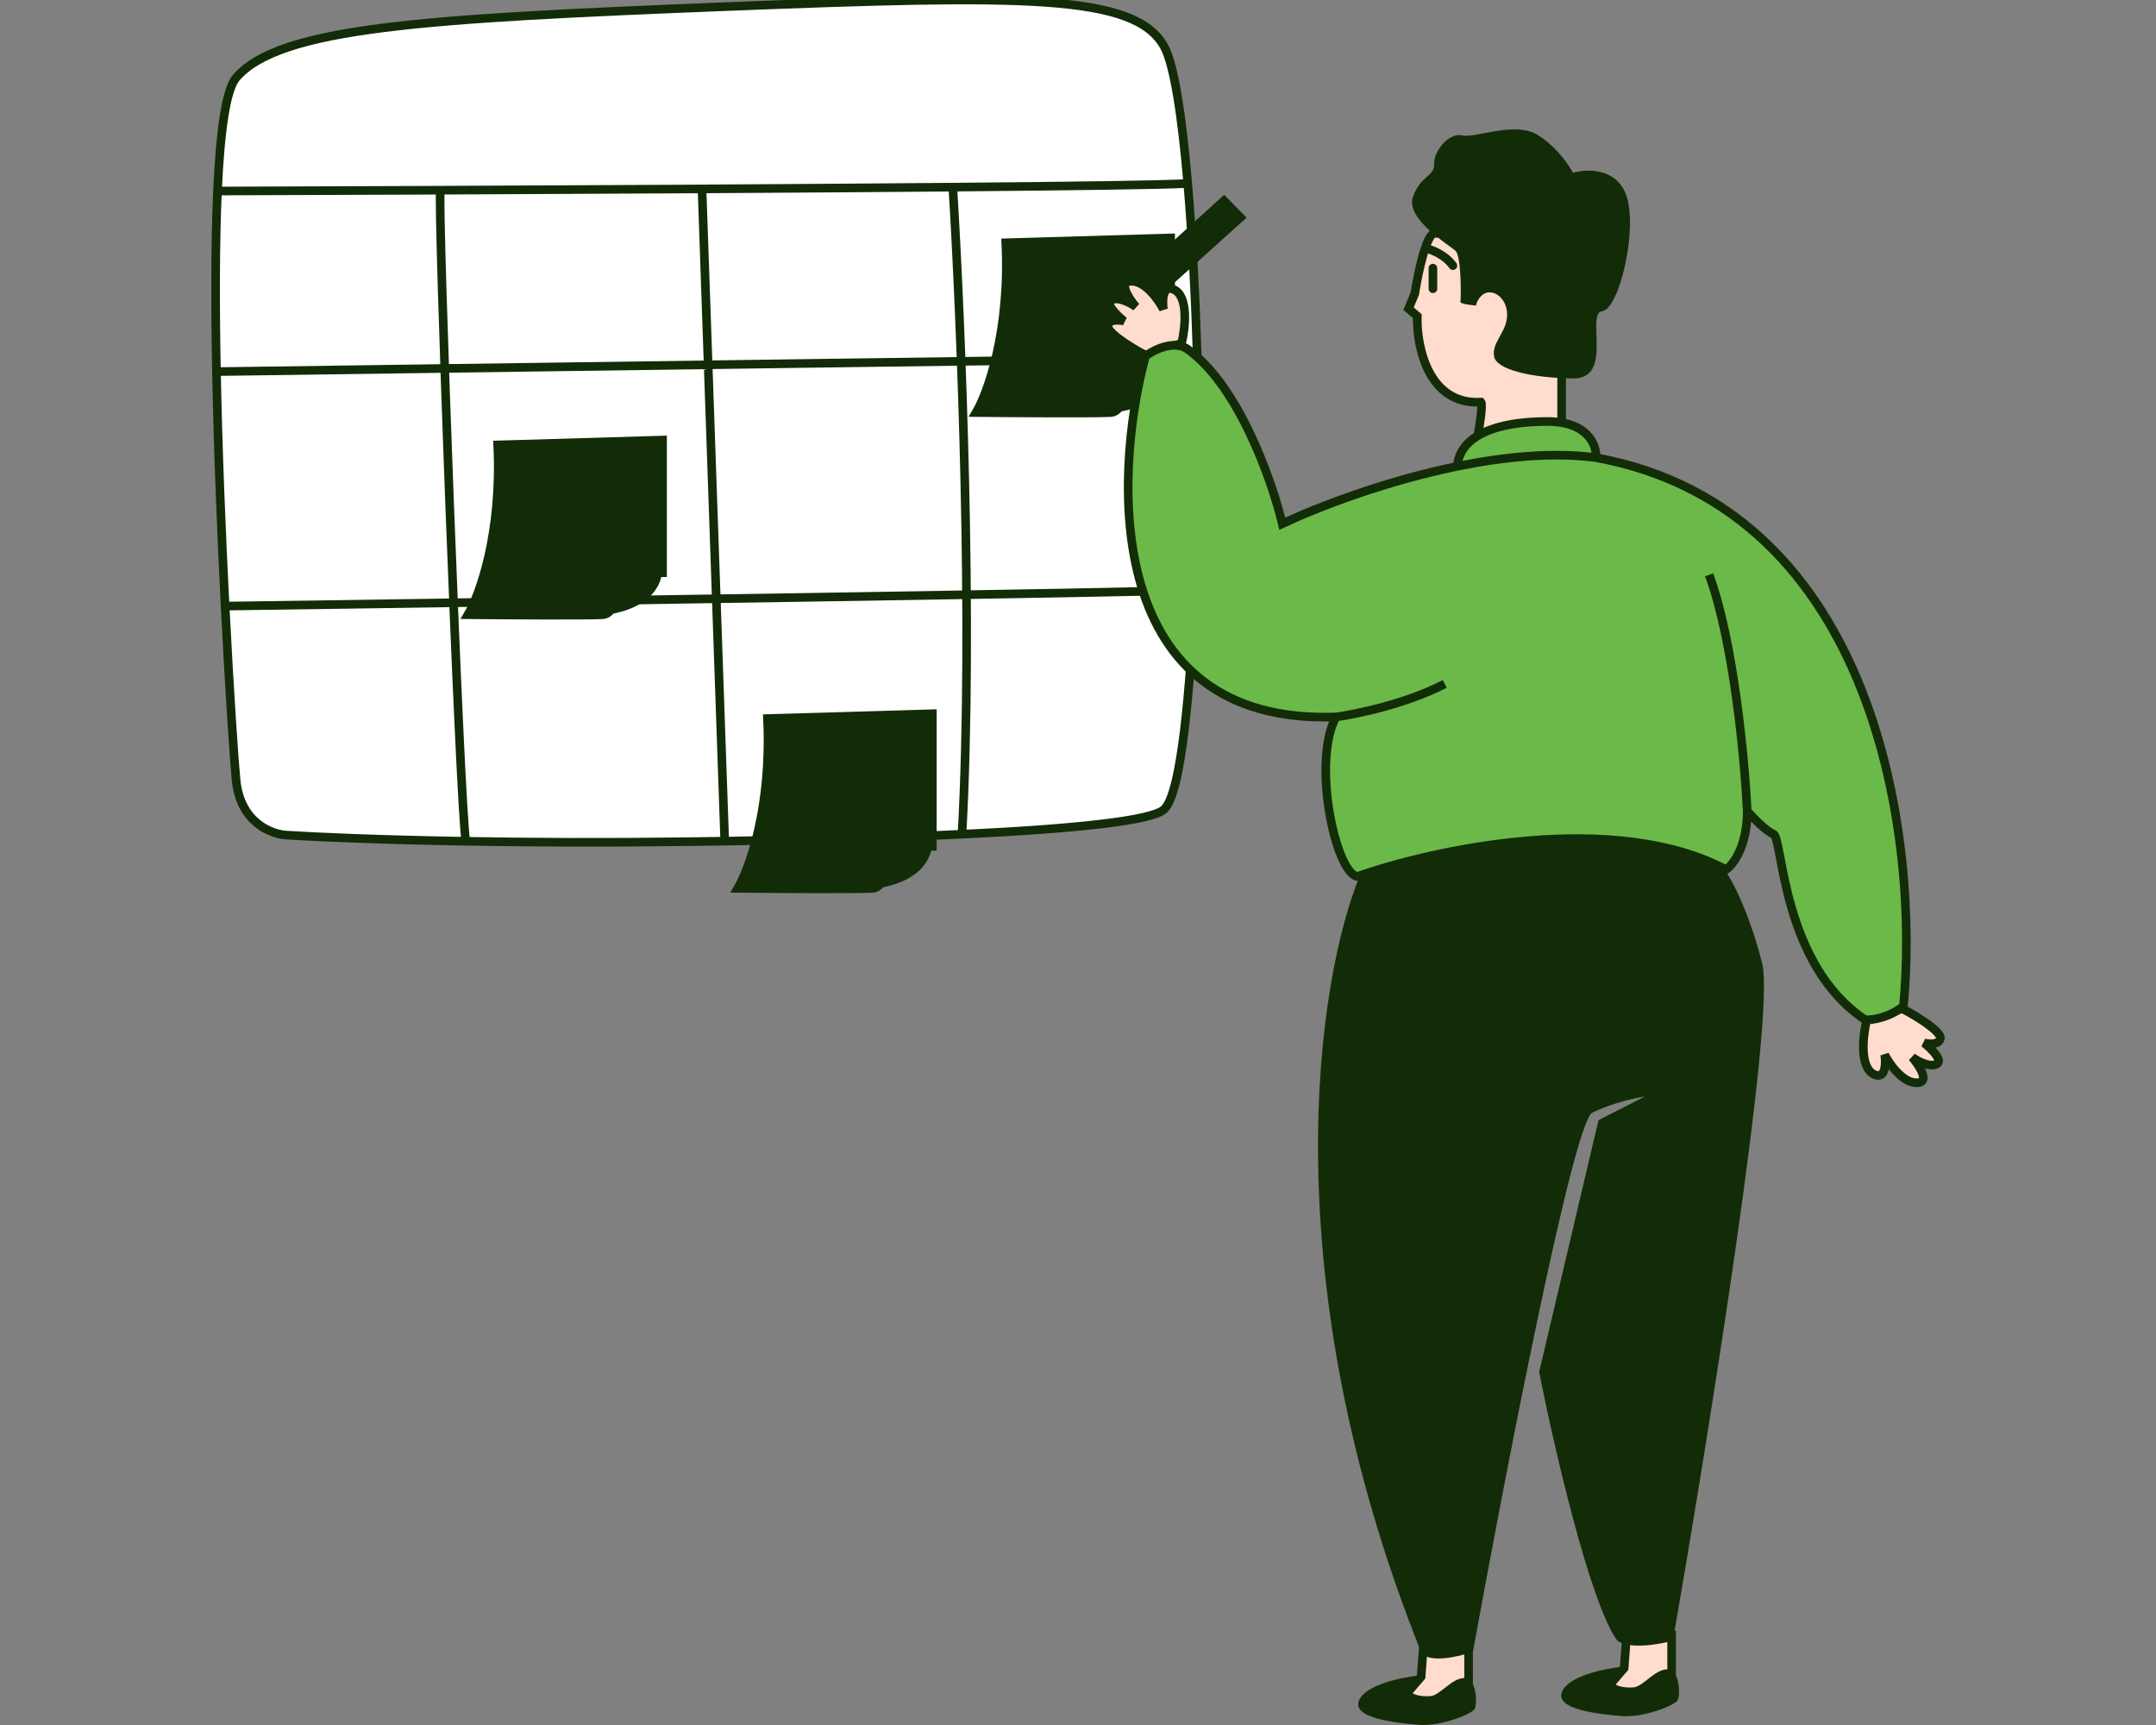 <svg width="100" height="80" viewBox="0 0 100 80" fill="none" xmlns="http://www.w3.org/2000/svg">
<rect x="0" y="0" width="100" height="80" fill="#808080" stroke="none"/>
<g clip-path="url(#clip0_1592_7871)">
<path d="M13.357 38.734C12.638 38.718 11.15 38.184 10.95 36.184C10.872 35.41 10.65 32.218 10.441 28.109C10.272 24.815 10.112 20.932 10.04 17.234C9.98 14.168 9.981 11.23 10.088 8.859C10.212 6.137 10.476 4.165 10.95 3.609C12.955 1.259 19.75 0.859 33.614 0.309C47.478 -0.241 52.642 -0.291 53.996 2.159C54.467 3.011 54.829 5.464 55.09 8.509C55.303 10.996 55.449 13.879 55.532 16.609C55.64 20.147 55.643 23.428 55.551 25.259C55.517 25.939 55.48 26.645 55.441 27.359C55.193 31.88 54.819 36.757 53.996 37.534C53.434 38.066 49.836 38.44 44.62 38.689C41.445 38.84 37.67 38.945 33.614 39.01C33.051 39.019 32.482 39.027 31.909 39.034C28.022 39.085 24.525 39.066 21.605 39.016C17.624 38.947 14.716 38.821 13.357 38.734Z" fill="white"/>
<path d="M10.088 8.859C10.212 6.137 10.476 4.165 10.95 3.609C12.955 1.259 19.75 0.859 33.614 0.309C47.478 -0.241 52.642 -0.291 53.996 2.159C54.467 3.011 54.829 5.464 55.09 8.509M10.088 8.859C9.981 11.23 9.98 14.168 10.04 17.234M10.088 8.859C13.006 8.85 16.579 8.838 20.427 8.821M55.09 8.509C55.303 10.996 55.449 13.879 55.532 16.609M55.09 8.509C54.005 8.573 49.793 8.63 44.194 8.679M10.04 17.234C24.404 17.034 53.612 16.629 55.532 16.609M10.04 17.234C10.112 20.932 10.272 24.815 10.441 28.109M55.532 16.609C55.64 20.147 55.643 23.428 55.551 25.259C55.517 25.939 55.48 26.645 55.441 27.359M10.441 28.109C10.65 32.218 10.872 35.41 10.95 36.184C11.15 38.184 12.638 38.718 13.357 38.734C14.716 38.821 17.624 38.947 21.605 39.016M10.441 28.109C24.51 27.909 53.207 27.479 55.441 27.359M55.441 27.359C55.193 31.88 54.819 36.757 53.996 37.534C53.434 38.066 49.836 38.44 44.62 38.689M20.427 8.821C20.276 9.134 21.329 37.347 21.605 39.016M20.427 8.821C24.322 8.805 28.499 8.784 32.561 8.761M21.605 39.016C24.525 39.066 28.022 39.085 31.909 39.034C32.482 39.027 33.051 39.019 33.614 39.01M32.561 8.761L33.614 39.01M32.561 8.761C36.696 8.737 40.713 8.709 44.194 8.679M33.614 39.01C37.67 38.945 41.445 38.84 44.62 38.689M44.194 8.679C44.561 14.617 45.161 28.933 44.62 38.689" stroke="#132C08" stroke-width="0.4"/>
<path d="M54.297 17.009C54.197 18.689 52.25 19.143 51.289 19.159L51.89 17.009C52.693 16.968 54.297 16.909 54.297 17.009Z" fill="#132C08"/>
<path d="M54.297 11.034L46.651 11.259C46.851 15.339 45.815 18.209 45.272 19.134C47.085 19.151 50.872 19.174 51.514 19.134C52.156 19.094 52.316 17.817 52.316 17.184H54.297V11.034Z" fill="#132C08" stroke="#132C08" stroke-width="0.4"/>
<path d="M30.73 26.384C30.63 28.064 28.683 28.518 27.722 28.534L28.324 26.384C29.126 26.343 30.73 26.284 30.73 26.384Z" fill="#132C08"/>
<path d="M30.731 20.409L23.084 20.634C23.285 24.714 22.248 27.584 21.705 28.509C23.519 28.526 27.306 28.549 27.948 28.509C28.59 28.469 28.75 27.192 28.75 26.559H30.731V20.409Z" fill="#132C08" stroke="#132C08" stroke-width="0.4"/>
<path d="M43.244 39.075C43.144 40.755 41.196 41.209 40.235 41.225L40.837 39.075C41.639 39.034 43.244 38.975 43.244 39.075Z" fill="#132C08"/>
<path d="M43.244 33.1L35.597 33.325C35.798 37.405 34.762 40.275 34.218 41.2C36.032 41.217 39.819 41.24 40.461 41.2C41.103 41.16 41.263 39.883 41.263 39.25H43.244V33.1Z" fill="#132C08" stroke="#132C08" stroke-width="0.4"/>
<path d="M56.78 9.034L57.819 10.094L50.892 16.335L49.656 16.656L49.903 15.274L56.78 9.034Z" fill="#132C08"/>
<path d="M77.534 77.881V75.829H75.447L75.331 77.361L74.461 78.372L75.853 78.69L77.534 77.881Z" fill="#FFDCCD" stroke="#132C08" stroke-width="0.4"/>
<path d="M72.461 78.43C72.786 77.736 74.335 77.399 75.215 77.302C75.012 77.456 74.89 77.782 74.867 77.967C74.838 78.198 75.331 78.285 75.765 78.256C76.2 78.227 76.751 77.418 77.331 77.418C77.91 77.418 77.939 78.574 77.823 78.834C77.707 79.094 76.2 79.673 75.215 79.586C74.229 79.499 72.055 79.297 72.461 78.43Z" fill="#132C08"/>
<path d="M68.117 78.285V76.233H66.03L65.914 77.765L65.045 78.777L66.436 79.095L68.117 78.285Z" fill="#FFDCCD" stroke="#132C08" stroke-width="0.4"/>
<path d="M63.045 78.835C63.37 78.141 64.919 77.804 65.798 77.707C65.596 77.862 65.474 78.187 65.451 78.372C65.422 78.604 65.914 78.69 66.349 78.661C66.784 78.632 67.335 77.823 67.914 77.823C68.494 77.823 68.523 78.979 68.407 79.24C68.291 79.5 66.784 80.078 65.798 79.991C64.813 79.904 62.639 79.702 63.045 78.835Z" fill="#132C08"/>
<path d="M72.432 17.032V19.807L68.519 20.356C68.616 19.836 68.786 18.766 68.693 18.65C66.235 18.789 65.698 16.049 65.737 14.661L65.331 14.314L65.621 13.621C65.766 12.686 66.154 10.817 66.548 10.817C70.073 10.886 71.939 14.989 72.432 17.032Z" fill="#FFDCCD" stroke="#132C08" stroke-width="0.4"/>
<path d="M86.954 49.841C86.235 49.541 86.403 48.039 86.577 47.326C87.11 47.211 87.881 46.912 88.2 46.777C88.345 46.806 90.084 47.789 89.997 48.165C89.927 48.465 89.466 48.425 89.243 48.367C89.572 48.627 90.148 49.188 89.823 49.35C89.498 49.512 88.934 49.205 88.692 49.032C89.031 49.427 89.545 50.217 88.895 50.217C88.246 50.217 87.639 49.35 87.417 48.916C87.475 49.311 87.464 50.049 86.954 49.841Z" fill="#FFDCCD" stroke="#132C08" stroke-width="0.4"/>
<path d="M54.427 13.419C55.145 13.72 54.977 15.221 54.803 15.934C54.27 16.05 53.499 16.348 53.18 16.483C53.035 16.454 51.296 15.471 51.383 15.096C51.453 14.795 51.915 14.835 52.137 14.893C51.808 14.633 51.233 14.072 51.557 13.91C51.882 13.749 52.446 14.055 52.688 14.228C52.349 13.833 51.835 13.043 52.485 13.043C53.134 13.043 53.741 13.91 53.963 14.344C53.905 13.949 53.916 13.211 54.427 13.419Z" fill="#FFDCCD" stroke="#132C08" stroke-width="0.4"/>
<path d="M65.911 76.609C58.931 59.195 61.109 45.361 63.07 40.62C71.603 37.614 77.852 39.097 79.91 40.215C80.258 40.668 81.11 42.198 81.736 44.696C82.362 47.193 79.234 66.665 77.592 76.088C76.973 76.262 75.592 76.505 75.012 76.088C73.737 74.331 72.065 67.05 71.389 63.63L74.142 51.951L76.287 50.853C75.843 50.92 74.734 51.165 73.853 51.604C72.972 52.044 69.795 68.457 68.317 76.609C67.64 76.84 66.212 77.164 65.911 76.609Z" fill="#132C08"/>
<path d="M81.04 37.614C81.301 37.913 81.91 38.545 82.258 38.683C82.693 38.857 82.635 44.725 86.519 47.298C87.353 47.298 88.045 46.874 88.287 46.662C89.011 39.184 87.174 23.629 74.026 21.224C74.065 20.665 73.667 19.547 71.766 19.547C69.389 19.547 67.708 20.208 67.592 21.627C64.272 22.306 61.143 23.503 59.476 24.288C58.993 22.274 57.43 17.83 55.041 16.165C54.415 15.772 53.505 16.232 53.129 16.512C51.592 22.255 51.21 33.642 61.969 33.249C60.838 35.301 61.94 40.475 62.954 40.649C66.5 39.396 74.884 37.579 80.055 40.331C80.384 40.109 81.04 39.256 81.04 37.614Z" fill="#6BB949"/>
<path d="M81.04 37.614C81.301 37.913 81.91 38.545 82.258 38.683C82.693 38.857 82.635 44.725 86.519 47.298C87.353 47.298 88.045 46.874 88.287 46.662C89.011 39.184 87.174 23.629 74.026 21.224M81.04 37.614C81.04 39.256 80.384 40.109 80.055 40.331C74.884 37.579 66.5 39.396 62.954 40.649C61.94 40.475 60.838 35.301 61.969 33.249M81.04 37.614C80.925 35.243 80.409 29.734 79.272 26.658M74.026 21.224C74.065 20.665 73.667 19.547 71.766 19.547C69.389 19.547 67.708 20.208 67.592 21.627M74.026 21.224C72.04 20.958 69.774 21.18 67.592 21.627M61.969 33.249C51.21 33.642 51.592 22.255 53.129 16.512C53.505 16.232 54.415 15.772 55.041 16.165C57.43 17.83 58.993 22.274 59.476 24.288C61.143 23.503 64.272 22.306 67.592 21.627M61.969 33.249C62.906 33.123 65.227 32.642 67.012 31.717" stroke="#132C08" stroke-width="0.4"/>
<path d="M66.201 11.54C66.452 11.597 67.041 11.834 67.389 12.32M66.462 12.436V13.39" stroke="#132C08" stroke-width="0.4" stroke-linecap="round"/>
<path d="M67.737 13.997C67.714 14.089 68.21 14.151 68.461 14.17C68.461 14.055 68.693 13.505 69.157 13.563C69.621 13.621 69.998 14.17 69.882 14.835C69.766 15.5 69.186 15.934 69.302 16.541C69.418 17.148 71.041 17.523 72.954 17.552C74.867 17.581 73.534 14.517 74.316 14.43C75.099 14.344 75.997 10.586 75.418 9.025C74.954 7.776 73.582 7.83 72.954 8.013C72.78 7.666 72.218 6.834 71.36 6.279C70.287 5.585 68.461 6.423 67.824 6.279C67.186 6.134 66.49 7.03 66.519 7.608C66.549 8.186 65.882 8.129 65.534 9.14C65.186 10.152 67.215 11.366 67.505 11.626C67.795 11.887 67.766 13.881 67.737 13.997Z" fill="#132C08"/>
</g>
<defs>
<clipPath id="clip0_1592_7871">
<rect width="100" height="80" fill="white"/>
</clipPath>
</defs>
</svg>
